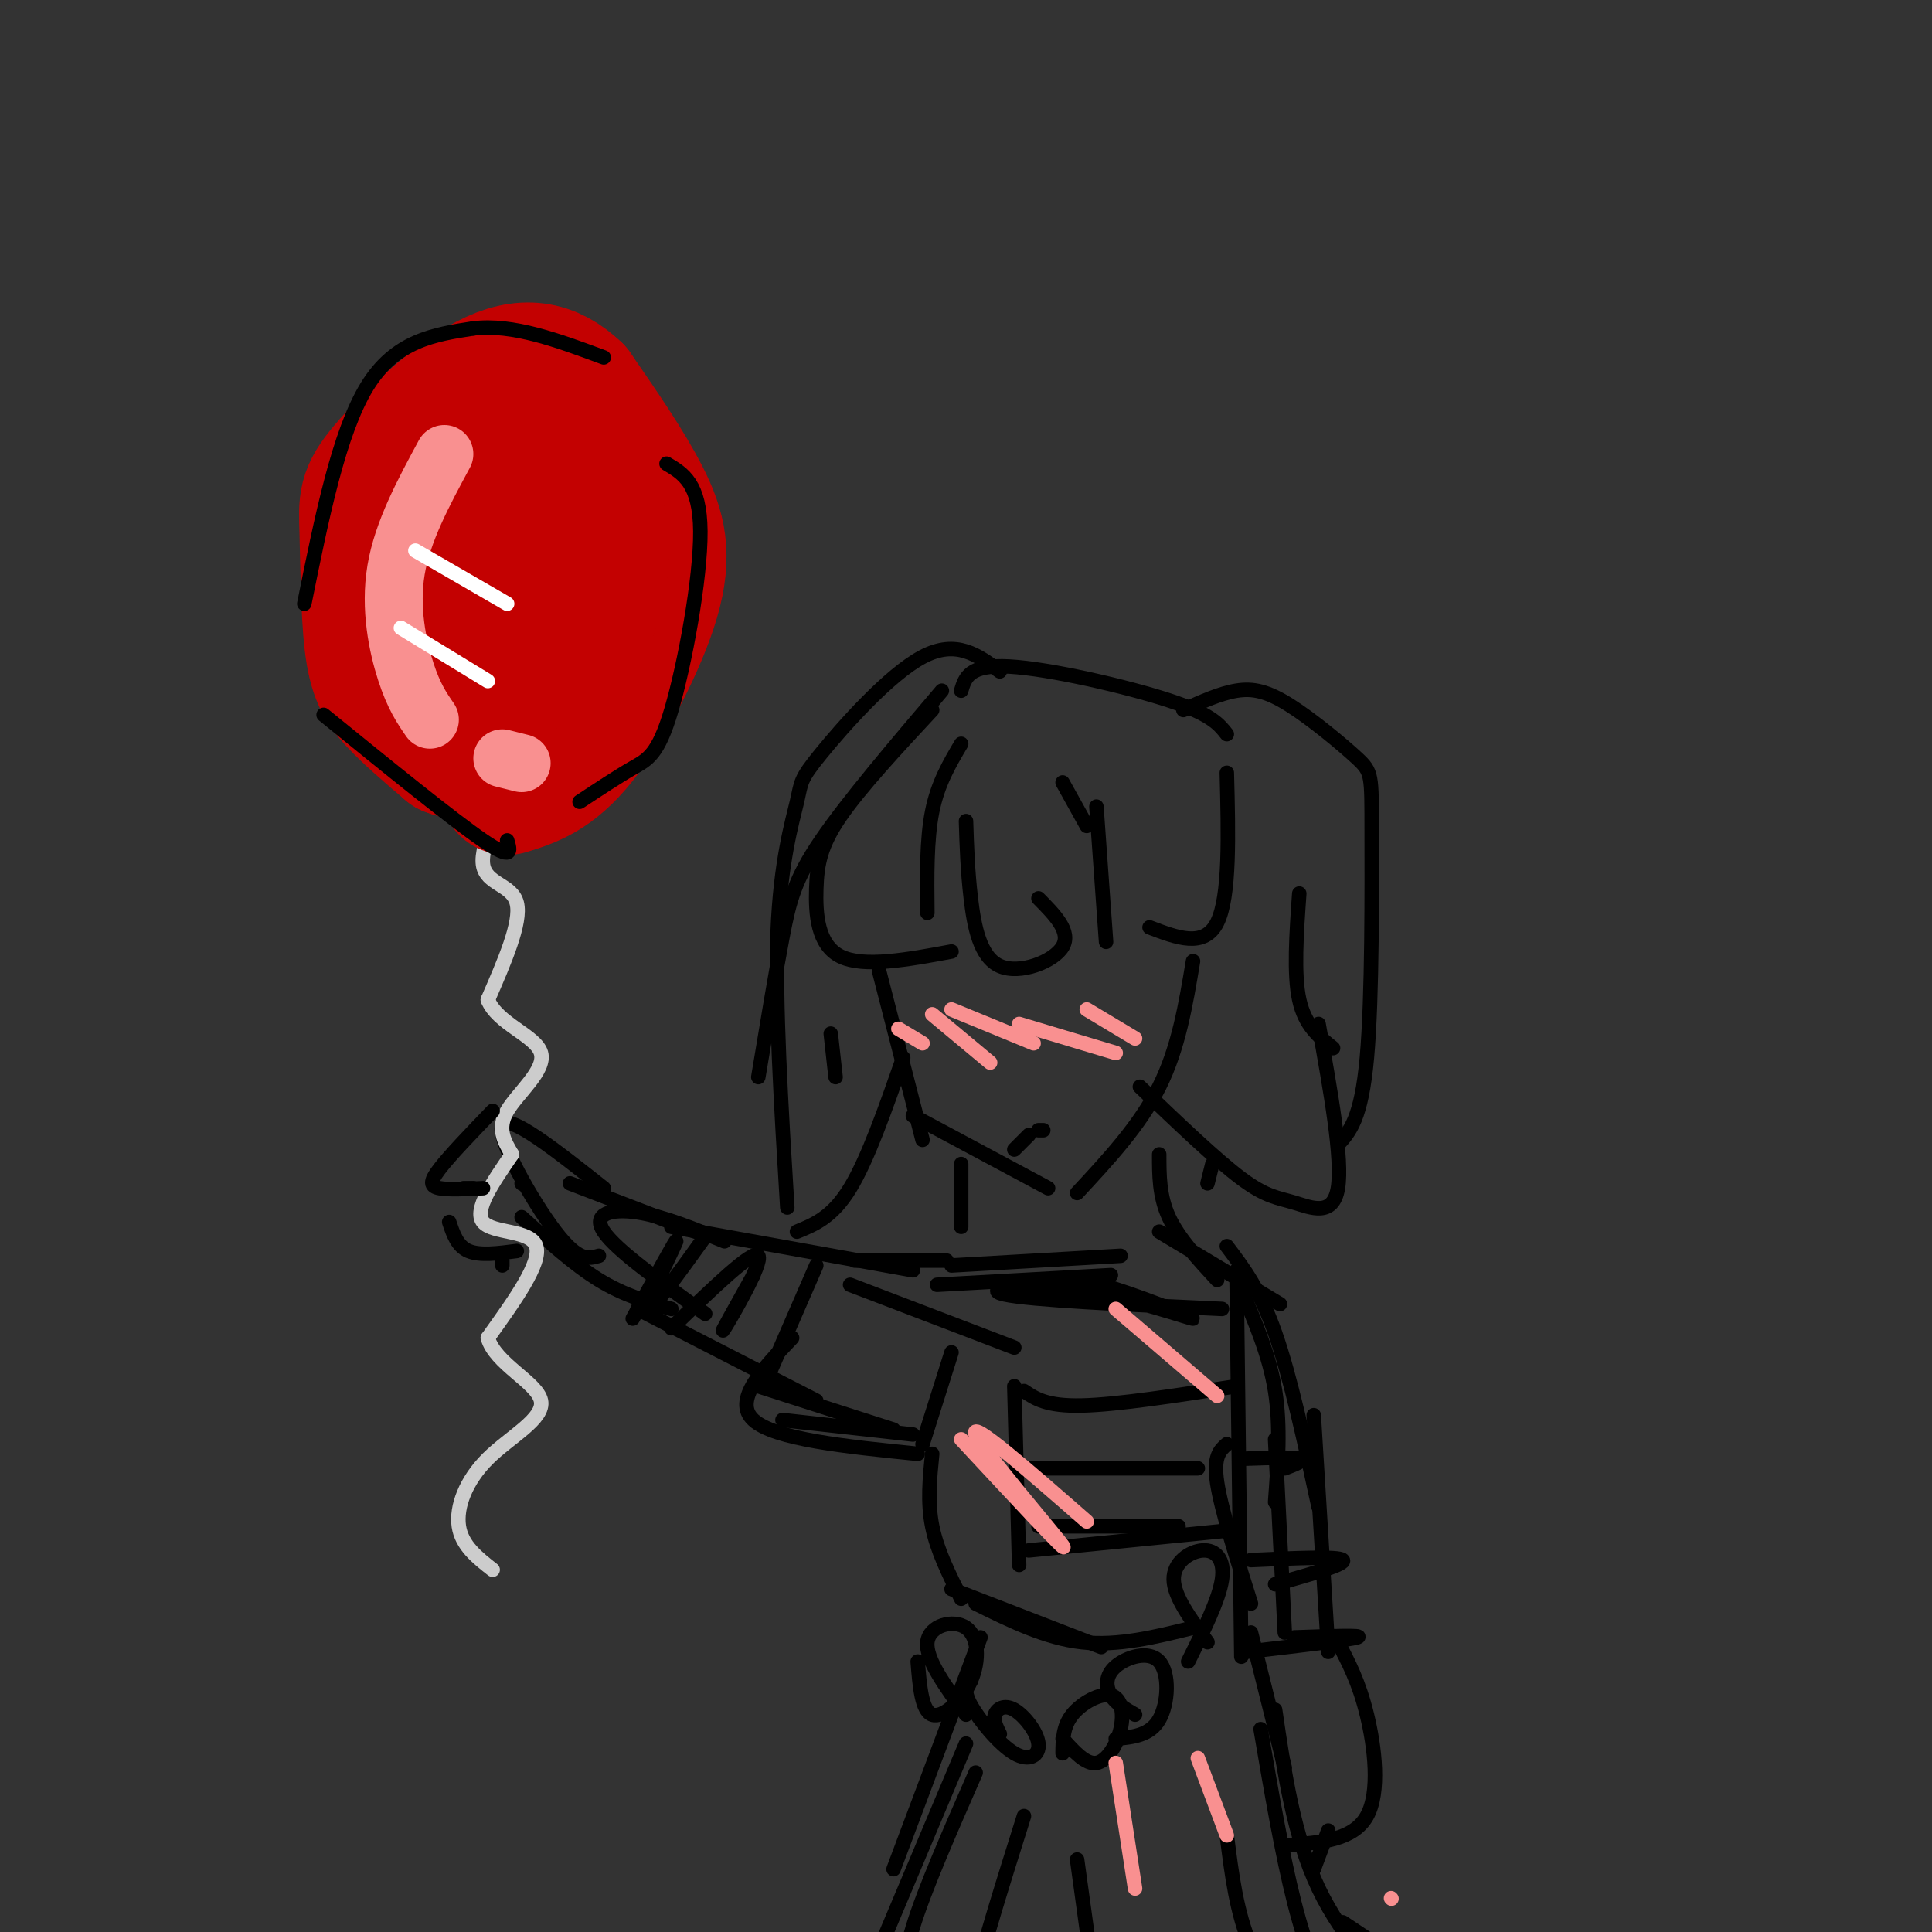 <svg viewBox='0 0 400 400' version='1.1' xmlns='http://www.w3.org/2000/svg' xmlns:xlink='http://www.w3.org/1999/xlink'><rect x="0" y="0" width="400" height="400" fill="#333333" stroke="none"/><g fill='none' stroke='rgb(0,0,0)' stroke-width='3' stroke-linecap='round' stroke-linejoin='round'><path d='M193,147c-7.452,8.024 -14.905,16.048 -19,22c-4.095,5.952 -4.833,9.833 -5,15c-0.167,5.167 0.238,11.619 5,14c4.762,2.381 13.881,0.690 23,-1'/><path d='M200,170c0.161,5.119 0.321,10.238 1,16c0.679,5.762 1.875,12.167 6,14c4.125,1.833 11.179,-0.905 13,-4c1.821,-3.095 -1.589,-6.548 -5,-10'/><path d='M227,167c0.000,0.000 2.000,28.000 2,28'/><path d='M199,143c0.822,-2.733 1.644,-5.467 10,-5c8.356,0.467 24.244,4.133 33,7c8.756,2.867 10.378,4.933 12,7'/><path d='M254,160c0.333,12.833 0.667,25.667 -2,31c-2.667,5.333 -8.333,3.167 -14,1'/><path d='M182,201c0.000,0.000 9.000,35.000 9,35'/><path d='M189,231c0.000,0.000 28.000,15.000 28,15'/><path d='M223,247c6.500,-7.000 13.000,-14.000 17,-22c4.000,-8.000 5.500,-17.000 7,-26'/></g>
<g fill='none' stroke='rgb(249,144,144)' stroke-width='3' stroke-linecap='round' stroke-linejoin='round'><path d='M193,210c0.000,0.000 12.000,10.000 12,10'/><path d='M197,209c0.000,0.000 17.000,7.000 17,7'/><path d='M211,212c0.000,0.000 20.000,6.000 20,6'/><path d='M225,209c0.000,0.000 10.000,6.000 10,6'/><path d='M186,213c0.000,0.000 5.000,3.000 5,3'/><path d='M288,393c0.000,0.000 0.100,0.100 0.1,0.1'/></g>
<g fill='none' stroke='rgb(0,0,0)' stroke-width='3' stroke-linecap='round' stroke-linejoin='round'><path d='M195,143c-9.778,11.511 -19.556,23.022 -25,31c-5.444,7.978 -6.556,12.422 -8,20c-1.444,7.578 -3.222,18.289 -5,29'/><path d='M207,139c-4.501,-3.354 -9.002,-6.708 -16,-3c-6.998,3.708 -16.494,14.478 -21,20c-4.506,5.522 -4.021,5.794 -5,10c-0.979,4.206 -3.423,12.344 -4,27c-0.577,14.656 0.711,35.828 2,57'/><path d='M165,255c3.667,-1.500 7.333,-3.000 11,-9c3.667,-6.000 7.333,-16.500 11,-27'/><path d='M245,147c3.804,-1.726 7.609,-3.451 11,-4c3.391,-0.549 6.370,0.079 11,3c4.630,2.921 10.911,8.133 14,11c3.089,2.867 2.985,3.387 3,15c0.015,11.613 0.147,34.318 -1,47c-1.147,12.682 -3.574,15.341 -6,18'/><path d='M273,212c2.506,13.994 5.012,27.988 4,34c-1.012,6.012 -5.542,4.042 -9,3c-3.458,-1.042 -5.845,-1.155 -11,-5c-5.155,-3.845 -13.077,-11.423 -21,-19'/><path d='M250,245c0.000,0.000 1.000,-4.000 1,-4'/><path d='M210,238c0.000,0.000 3.000,-3.000 3,-3'/><path d='M215,234c0.000,0.000 1.000,0.000 1,0'/><path d='M199,241c0.000,0.000 0.000,13.000 0,13'/><path d='M196,261c0.000,0.000 -19.000,0.000 -19,0'/><path d='M189,263c0.000,0.000 -50.000,-9.000 -50,-9'/><path d='M150,257c-6.356,-2.600 -12.711,-5.200 -18,-6c-5.289,-0.800 -9.511,0.200 -7,4c2.511,3.800 11.756,10.400 21,17'/><path d='M132,271c0.000,0.000 37.000,19.000 37,19'/><path d='M157,287c0.000,0.000 28.000,9.000 28,9'/><path d='M197,280c0.000,0.000 -6.000,19.000 -6,19'/><path d='M193,301c-0.500,5.000 -1.000,10.000 0,15c1.000,5.000 3.500,10.000 6,15'/><path d='M144,255c0.000,0.000 -26.000,-10.000 -26,-10'/><path d='M125,246c-9.889,-7.822 -19.778,-15.644 -21,-13c-1.222,2.644 6.222,15.756 11,22c4.778,6.244 6.889,5.622 9,5'/><path d='M108,252c5.417,4.917 10.833,9.833 16,13c5.167,3.167 10.083,4.583 15,6'/><path d='M240,239c0.000,4.333 0.000,8.667 2,13c2.000,4.333 6.000,8.667 10,13'/><path d='M240,255c0.000,0.000 25.000,15.000 25,15'/><path d='M257,267c2.917,6.833 5.833,13.667 7,21c1.167,7.333 0.583,15.167 0,23'/><path d='M264,298c0.000,0.000 2.000,40.000 2,40'/><path d='M169,262c0.000,0.000 -10.000,23.000 -10,23'/><path d='M164,277c-6.167,6.500 -12.333,13.000 -8,17c4.333,4.000 19.167,5.500 34,7'/><path d='M162,294c0.000,0.000 27.000,3.000 27,3'/><path d='M176,266c0.000,0.000 34.000,13.000 34,13'/><path d='M194,266c0.000,0.000 36.000,-2.000 36,-2'/><path d='M197,262c0.000,0.000 35.000,-2.000 35,-2'/><path d='M156,264c-3.711,6.644 -7.422,13.289 -6,11c1.422,-2.289 7.978,-13.511 7,-15c-0.978,-1.489 -9.489,6.756 -18,15'/><path d='M146,256c-5.933,8.244 -11.867,16.489 -12,15c-0.133,-1.489 5.533,-12.711 6,-14c0.467,-1.289 -4.267,7.356 -9,16'/><path d='M254,258c3.417,4.500 6.833,9.000 10,18c3.167,9.000 6.083,22.500 9,36'/><path d='M272,293c0.000,0.000 3.000,49.000 3,49'/><path d='M268,339c7.333,-0.250 14.667,-0.500 13,0c-1.667,0.500 -12.333,1.750 -23,3'/><path d='M264,328c7.417,-2.083 14.833,-4.167 14,-5c-0.833,-0.833 -9.917,-0.417 -19,0'/><path d='M266,304c2.167,-0.833 4.333,-1.667 3,-2c-1.333,-0.333 -6.167,-0.167 -11,0'/><path d='M256,263c0.000,0.000 1.000,80.000 1,80'/><path d='M254,299c-1.417,1.250 -2.833,2.500 -2,8c0.833,5.500 3.917,15.250 7,25'/><path d='M190,344c0.408,5.108 0.817,10.217 3,11c2.183,0.783 6.142,-2.759 8,-7c1.858,-4.241 1.616,-9.180 -1,-11c-2.616,-1.820 -7.604,-0.520 -8,3c-0.396,3.520 3.802,9.260 8,15'/><path d='M201,348c-0.836,0.977 -1.672,1.955 0,5c1.672,3.045 5.851,8.159 9,10c3.149,1.841 5.267,0.411 5,-2c-0.267,-2.411 -2.918,-5.803 -5,-7c-2.082,-1.197 -3.595,-0.199 -4,1c-0.405,1.199 0.297,2.600 1,4'/><path d='M220,360c2.392,2.675 4.785,5.349 7,5c2.215,-0.349 4.254,-3.722 5,-7c0.746,-3.278 0.201,-6.459 -2,-7c-2.201,-0.541 -6.057,1.560 -8,4c-1.943,2.440 -1.971,5.220 -2,8'/><path d='M231,360c3.547,-0.343 7.094,-0.686 9,-4c1.906,-3.314 2.171,-9.600 0,-12c-2.171,-2.400 -6.777,-0.915 -9,1c-2.223,1.915 -2.064,4.262 -1,6c1.064,1.738 3.032,2.869 5,4'/><path d='M246,344c3.190,-6.405 6.381,-12.810 7,-17c0.619,-4.190 -1.333,-6.167 -4,-6c-2.667,0.167 -6.048,2.476 -6,6c0.048,3.524 3.524,8.262 7,13'/><path d='M202,332c7.250,3.583 14.500,7.167 22,8c7.500,0.833 15.250,-1.083 23,-3'/><path d='M210,287c0.000,0.000 1.000,37.000 1,37'/><path d='M212,288c2.333,1.583 4.667,3.167 12,3c7.333,-0.167 19.667,-2.083 32,-4'/><path d='M213,321c0.000,0.000 40.000,-4.000 40,-4'/><path d='M213,304c0.000,0.000 35.000,0.000 35,0'/><path d='M215,316c0.000,0.000 29.000,0.000 29,0'/><path d='M259,338c0.000,0.000 7.000,28.000 7,28'/><path d='M203,339c0.000,0.000 -18.000,48.000 -18,48'/><path d='M200,361c0.000,0.000 -24.000,57.000 -24,57'/><path d='M202,367c-5.333,12.167 -10.667,24.333 -13,32c-2.333,7.667 -1.667,10.833 -1,14'/><path d='M212,376c-4.250,13.500 -8.500,27.000 -10,34c-1.500,7.000 -0.250,7.500 1,8'/><path d='M223,385c0.000,0.000 4.000,29.000 4,29'/><path d='M261,358c2.222,13.000 4.444,26.000 7,36c2.556,10.000 5.444,17.000 8,21c2.556,4.000 4.778,5.000 7,6'/><path d='M254,380c1.000,8.000 2.000,16.000 5,23c3.000,7.000 8.000,13.000 13,19'/><path d='M264,354c1.917,13.083 3.833,26.167 9,37c5.167,10.833 13.583,19.417 22,28'/><path d='M278,398c0.000,0.000 18.000,12.000 18,12'/><path d='M277,340c2.178,4.133 4.356,8.267 6,15c1.644,6.733 2.756,16.067 0,21c-2.756,4.933 -9.378,5.467 -16,6'/><path d='M275,379c0.000,0.000 -3.000,8.000 -3,8'/></g>
<g fill='none' stroke='rgb(204,204,204)' stroke-width='3' stroke-linecap='round' stroke-linejoin='round'><path d='M108,158c-4.289,8.422 -8.578,16.844 -8,21c0.578,4.156 6.022,4.044 7,8c0.978,3.956 -2.511,11.978 -6,20'/><path d='M101,207c1.988,4.976 9.958,7.417 11,11c1.042,3.583 -4.845,8.310 -7,12c-2.155,3.690 -0.577,6.345 1,9'/><path d='M106,239c-3.978,5.778 -7.956,11.556 -6,14c1.956,2.444 9.844,1.556 11,5c1.156,3.444 -4.422,11.222 -10,19'/><path d='M101,277c1.493,5.351 10.225,9.228 11,13c0.775,3.772 -6.407,7.439 -11,12c-4.593,4.561 -6.598,10.018 -6,14c0.598,3.982 3.799,6.491 7,9'/></g>
<g fill='none' stroke='rgb(0,0,0)' stroke-width='3' stroke-linecap='round' stroke-linejoin='round'><path d='M102,230c-4.444,4.622 -8.889,9.244 -11,12c-2.111,2.756 -1.889,3.644 0,4c1.889,0.356 5.444,0.178 9,0'/><path d='M96,246c0.000,0.000 2.000,0.000 2,0'/><path d='M93,253c0.833,2.500 1.667,5.000 4,6c2.333,1.000 6.167,0.500 10,0'/><path d='M104,262c0.000,0.000 0.000,-1.000 0,-1'/><path d='M108,245c0.000,0.000 0.100,0.100 0.1,0.1'/></g>
<g fill='none' stroke='rgb(195,1,1)' stroke-width='28' stroke-linecap='round' stroke-linejoin='round'><path d='M105,163c4.667,-1.440 9.333,-2.881 15,-10c5.667,-7.119 12.333,-19.917 15,-29c2.667,-9.083 1.333,-14.452 -2,-21c-3.333,-6.548 -8.667,-14.274 -14,-22'/><path d='M119,81c-5.034,-4.826 -10.621,-5.891 -18,-2c-7.379,3.891 -16.552,12.739 -21,18c-4.448,5.261 -4.172,6.936 -4,13c0.172,6.064 0.239,16.517 1,23c0.761,6.483 2.218,8.995 5,12c2.782,3.005 6.891,6.502 11,10'/><path d='M93,155c4.245,1.716 9.358,1.008 12,1c2.642,-0.008 2.813,0.686 6,-5c3.187,-5.686 9.390,-17.751 12,-27c2.610,-9.249 1.626,-15.682 -1,-22c-2.626,-6.318 -6.893,-12.519 -10,-10c-3.107,2.519 -5.053,13.760 -7,25'/><path d='M105,117c-0.821,11.246 0.625,26.860 2,22c1.375,-4.860 2.678,-30.193 1,-36c-1.678,-5.807 -6.337,7.912 -8,15c-1.663,7.088 -0.332,7.544 1,8'/></g>
<g fill='none' stroke='rgb(249,144,144)' stroke-width='12' stroke-linecap='round' stroke-linejoin='round'><path d='M92,94c-4.333,8.022 -8.667,16.044 -10,24c-1.333,7.956 0.333,15.844 2,21c1.667,5.156 3.333,7.578 5,10'/><path d='M104,157c0.000,0.000 4.000,1.000 4,1'/></g>
<g fill='none' stroke='rgb(255,255,255)' stroke-width='3' stroke-linecap='round' stroke-linejoin='round'><path d='M83,130c0.000,0.000 18.000,11.000 18,11'/><path d='M86,114c0.000,0.000 19.000,11.000 19,11'/></g>
<g fill='none' stroke='rgb(0,0,0)' stroke-width='3' stroke-linecap='round' stroke-linejoin='round'><path d='M105,174c0.667,2.167 1.333,4.333 -5,0c-6.333,-4.333 -19.667,-15.167 -33,-26'/><path d='M63,125c3.583,-17.750 7.167,-35.500 13,-45c5.833,-9.500 13.917,-10.750 22,-12'/><path d='M98,68c8.167,-1.000 17.583,2.500 27,6'/><path d='M120,166c3.964,-2.619 7.929,-5.238 11,-7c3.071,-1.762 5.250,-2.667 8,-12c2.750,-9.333 6.071,-27.095 6,-37c-0.071,-9.905 -3.536,-11.952 -7,-14'/><path d='M199,154c-2.417,4.083 -4.833,8.167 -6,14c-1.167,5.833 -1.083,13.417 -1,21'/><path d='M220,162c0.000,0.000 5.000,9.000 5,9'/><path d='M269,185c-0.583,8.333 -1.167,16.667 0,22c1.167,5.333 4.083,7.667 7,10'/><path d='M172,214c0.000,0.000 1.000,9.000 1,9'/><path d='M220,267c0.694,-1.400 1.388,-2.801 8,-1c6.612,1.801 19.144,6.802 19,7c-0.144,0.198 -12.962,-4.408 -24,-6c-11.038,-1.592 -20.297,-0.169 -15,1c5.297,1.169 25.148,2.085 45,3'/><path d='M197,329c0.000,0.000 31.000,12.000 31,12'/></g>
<g fill='none' stroke='rgb(249,144,144)' stroke-width='3' stroke-linecap='round' stroke-linejoin='round'><path d='M199,298c11.378,12.244 22.756,24.489 21,22c-1.756,-2.489 -16.644,-19.711 -18,-23c-1.356,-3.289 10.822,7.356 23,18'/><path d='M231,271c0.000,0.000 21.000,18.000 21,18'/><path d='M231,365c0.000,0.000 4.000,26.000 4,26'/><path d='M248,364c0.000,0.000 6.000,16.000 6,16'/></g>
</svg>